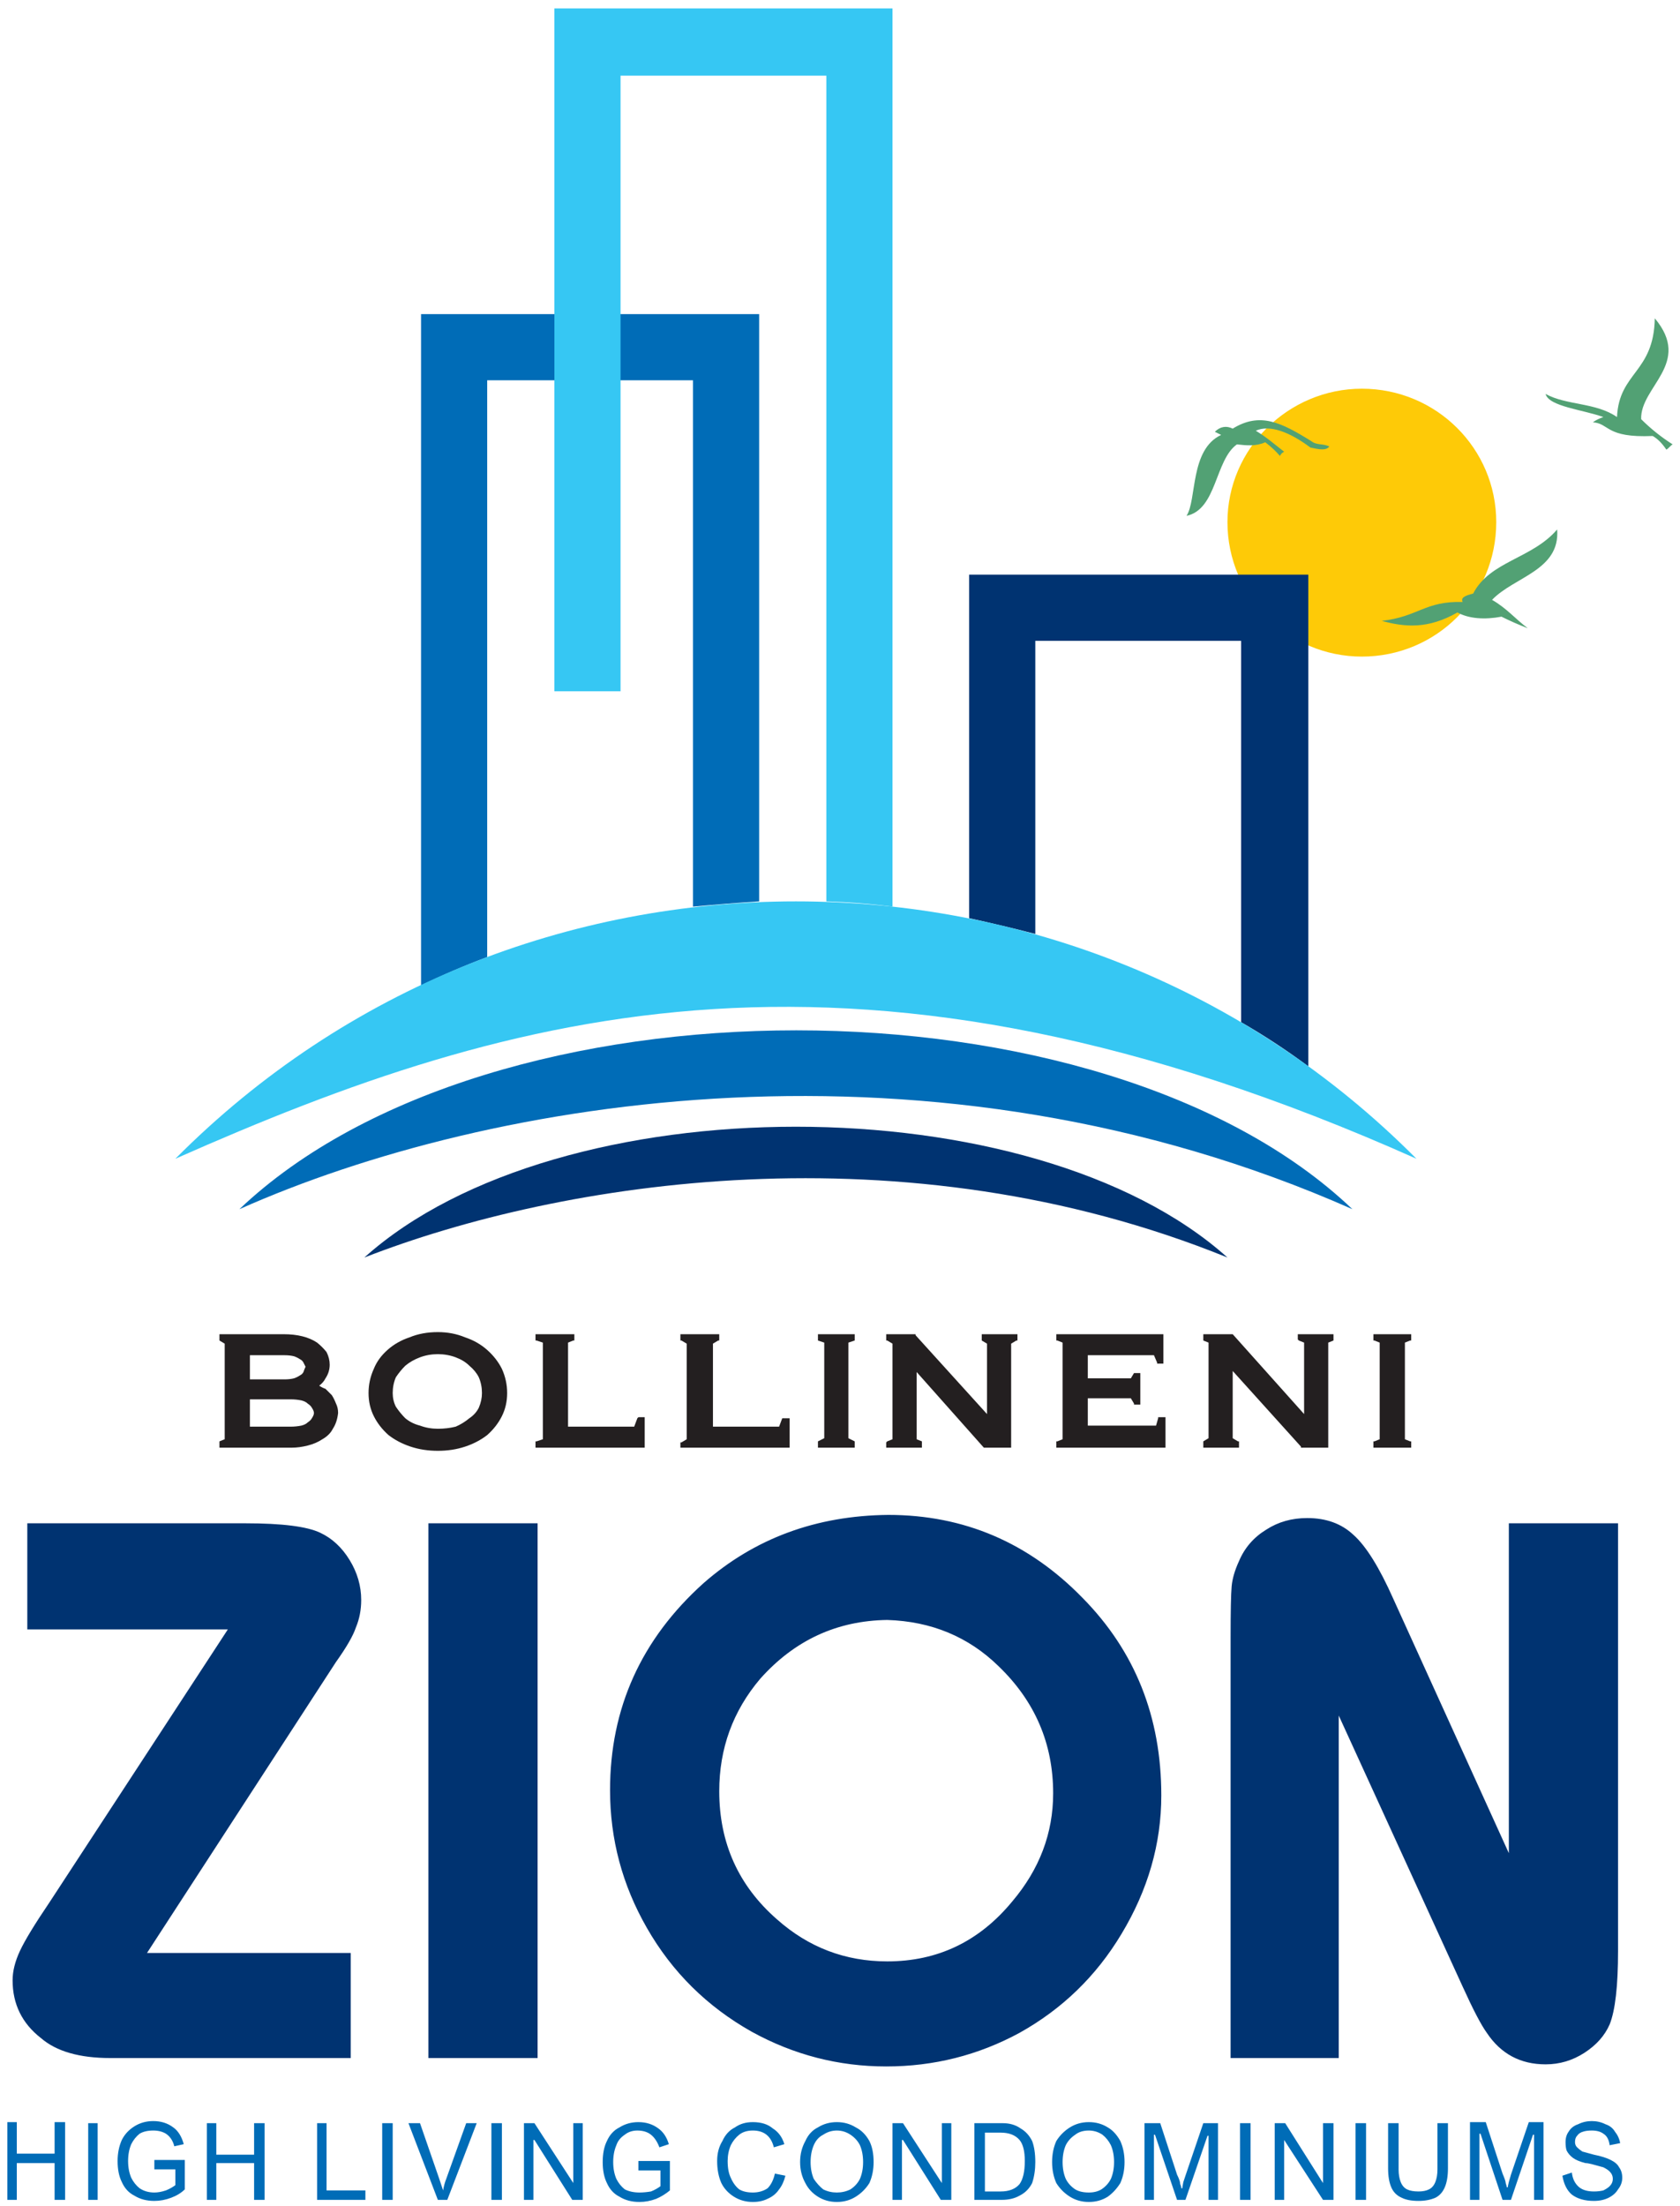 <svg xmlns="http://www.w3.org/2000/svg" width="160" height="210" version="1.2"><style>.s1{fill:#003371}.s2{fill:#006cb7}.s3{fill:#36c7f3}.s4{fill:#52a174}</style><g id="Layer 1"><path id="&lt;Path&gt;" d="M129.7 37c7.1 0 12.8 5.7 12.8 12.7 0 7.1-5.7 12.8-12.8 12.8-7 0-12.8-5.7-12.8-12.8 0-7 5.8-12.7 12.8-12.7z" style="fill:#feca07"/><path d="M92.3 87.4V54.7h32.3v46.8q-3.1-2.3-6.4-4.2V61H98.6v27.9q-3.1-.8-6.3-1.5z" class="s1"/><path d="M66 86.3V36.2H46.4v54.9q-3.2 1.2-6.3 2.7V29.9h32.2v55.9q-3.1.2-6.3.5z" class="s2"/><path d="M78.7 85.8V7.2H59.1v58.6h-6.3V.8H85v85.5q-3.1-.4-6.3-.5z" class="s3"/><path d="M16.7 110.3C33 93.9 54.4 85.8 75.8 85.8s42.8 8.1 59.1 24.5C81.8 86.6 49 96 16.7 110.3z" class="s3"/><path d="M22.8 115.1c23.9-22.7 82.2-22.7 106 0-40-17.7-82.2-10.6-106 0z" class="s2"/><path d="M34.7 119.7c18.5-16.6 63.7-16.6 82.2 0-30.8-12.5-63.5-7.3-82.2 0z" class="s1"/><path d="M147.2 37.5c2 1.1 4.8.8 6.8 2.2.2-4.3 3.5-4.2 3.6-9.4 3.6 4.3-1.4 6.5-1.3 9.6.9.9 1.9 1.7 3 2.4-.2.1-.4.4-.6.5q-.6-.9-1.3-1.3c-4.5.2-4.1-1.2-5.7-1.3q.4-.3 1-.5c-1.9-.7-5.2-1-5.5-2.2zM113 49.1c1-1.5.3-6.3 3.3-7.7l-.6-.3c.5-.5 1.1-.6 1.7-.3 2.6-1.6 4.6-.6 7.5 1.2.5.4 1.1.2 1.7.5-.3.4-.9.3-1.8.1-2-1.5-3.9-2.2-5.2-1.6 1 .6 1.8 1.3 2.7 2-.2.1-.3.2-.4.4q-.6-.7-1.4-1.3c-.9.4-1.8.3-2.7.2-2.1 1.5-1.9 6.2-4.8 6.8zM131.6 59.1c3.5-.4 4.1-1.9 7.7-1.8-.2-.4.2-.6 1-.8 1.6-3.1 5.6-3.3 8-6.1.3 3.9-4.1 4.5-6.2 6.7 1.4.8 2.2 1.8 3.4 2.7q-1.3-.5-2.5-1.1c-1.6.3-3.1.2-4.2-.4-2.8 1.6-5 1.4-7.2.8z" class="s4"/><path id="&lt;Compound Path&gt;" fill-rule="evenodd" d="M154.1 145v40.7q0 5-.8 7-.7 1.6-2.4 2.7t-3.7 1.1q-3.6 0-5.6-3-.8-1.1-2.3-4.4l-11.8-25.8v32.6h-10.3v-40q0-3.8.1-4.9.1-1.1.7-2.4.8-1.9 2.6-3 1.7-1.1 3.9-1.1 2.7 0 4.4 1.6 1.8 1.6 3.8 6.1l11 24.2V145zm-69.5-.8q10.8 0 18.5 7.9 7.5 7.6 7.5 18.8 0 6.9-3.8 13.2-3.6 6-9.7 9.4-5.9 3.2-12.7 3.2-6.8 0-12.8-3.3-6.4-3.6-10-9.9-3.5-6.1-3.5-13.1 0-11.7 8.9-19.7 7.3-6.4 17.6-6.5zm-.1 10q-7.2.1-12.1 5.6-3.9 4.6-3.9 10.7 0 7.4 5.5 12.2 4.5 4 10.5 4 7.2 0 11.9-5.7 3.9-4.6 3.9-10.3 0-7.1-5.2-12.1-4.3-4.2-10.6-4.4zM51.2 145v50.9H40.8V145zm-17.8 40.9v10H10.5q-4.4 0-6.6-1.9-2.7-2.1-2.7-5.5 0-1.3.7-2.8.7-1.5 2.8-4.6l17-26H2.6V145h20.8q5.2 0 7.1.9 1.7.8 2.8 2.6 1.1 1.8 1.1 3.8 0 1.4-.5 2.6-.4 1.2-1.9 3.3l-18 27.7z" class="s1"/><path fill-rule="evenodd" d="M153.3 204.2q-.1-.8-.6-1.1-.4-.3-1.1-.3-.5 0-.8.1-.4.1-.6.4-.2.2-.2.6 0 .3.2.5t.5.4q.4.1 1.1.3 1 .2 1.6.5.6.3.8.7.3.4.3 1t-.4 1.1q-.3.5-.9.8-.6.3-1.4.3-1.3 0-2.1-.6-.7-.6-.9-1.8l.9-.3q.1.9.7 1.4.5.4 1.4.4.5 0 .9-.1.4-.2.6-.4.3-.3.3-.7 0-.4-.3-.7-.2-.2-.6-.4-.4-.1-1.1-.3-.4-.1-.6-.1-.8-.2-1.2-.5-.4-.3-.6-.7-.1-.3-.1-.8 0-.6.3-1 .3-.5.9-.7.6-.3 1.3-.3.7 0 1.3.3.6.2.9.7.4.5.5 1.1l-1 .2zm-10.2 2.7q.3.7.3.9.1.3.1.4h.1q0-.1.1-.5l.2-.7 1.7-5h1.4v7.4h-.9v-6.2h-.1l-2.1 6.2h-.8l-2.1-6.3h-.1v6.3h-.9V202h1.5zm-9.9-.4q0 .7.2 1.2t.6.7q.4.2 1.1.2.6 0 1-.2t.6-.7q.2-.5.2-1.2v-4.4h1v4.3q0 1.1-.3 1.8t-.9 1q-.7.3-1.6.3-1 0-1.6-.3-.7-.3-1-1-.3-.7-.3-1.8v-4.3h1zm-3.1 2.9h-1v-7.3h1zm-4.1-1.6v-5.7h1v7.3h-1l-3.7-5.7v5.7h-.9v-7.3h1zm-6.9 1.6h-1v-7.3h1zm-7-2.4q.3.6.3.9.1.2.1.4h.1q0-.1.1-.6l.2-.6 1.7-5h1.4v7.3h-.9v-6.1h-.1l-2.1 6.1h-.8l-2.1-6.2h-.1v6.2h-.9v-7.3h1.5zm-11.9-1.2q0-1.1.4-2 .5-.8 1.3-1.3t1.8-.5q1 0 1.8.5.7.4 1.2 1.3.4.9.4 2t-.4 2q-.5.8-1.2 1.3-.8.5-1.8.5t-1.8-.5q-.8-.5-1.3-1.3-.4-.9-.4-2zm3.5-3q-.8 0-1.3.4-.6.4-.9 1-.3.7-.3 1.6 0 .9.3 1.6.3.6.9 1 .5.3 1.3.3.7 0 1.2-.3.6-.4.9-1 .3-.7.3-1.6 0-.9-.3-1.6-.3-.6-.8-1-.6-.4-1.3-.4zm-5.1 3q0 1.1-.3 2-.4.8-1.2 1.2-.7.4-1.7.4h-2.6v-7.3h2.7q1 0 1.7.5.7.4 1.1 1.2.3.8.3 2zm-1-.1q0-1.4-.5-2-.6-.7-1.8-.7h-1.5v5.6h1.5q1.2 0 1.8-.7.5-.7.5-2.2zm-7.9 2.1v-5.7h.9v7.3h-1l-3.6-5.7h-.1v5.7H85v-7.3h1zm-13.5-2q0-1.1.5-2 .4-.9 1.2-1.3.8-.5 1.8-.5t1.8.5q.8.4 1.3 1.3.4.8.4 2 0 1.1-.4 2-.5.8-1.3 1.3t-1.8.5q-1 0-1.8-.5t-1.2-1.3q-.5-.9-.5-2zm3.5-3q-.7 0-1.3.4-.6.3-.9 1-.3.7-.3 1.6 0 .9.3 1.6.4.6.9 1 .6.3 1.3.3.7 0 1.3-.3.6-.4.9-1 .3-.7.3-1.6 0-.9-.3-1.6-.3-.6-.9-1-.6-.4-1.3-.4zm-8 0q-.8 0-1.3.4t-.8 1q-.3.7-.3 1.5 0 1 .3 1.6.3.7.8 1.1.5.3 1.3.3t1.4-.4q.5-.5.7-1.4l1 .2q-.2.8-.6 1.3-.4.6-1.1.9-.6.3-1.4.3-1 0-1.8-.5t-1.2-1.3q-.4-.9-.4-2.1 0-1.1.5-1.9.4-.9 1.2-1.3.7-.5 1.7-.5 1.2 0 1.9.6.8.5 1.1 1.5l-1 .3q-.2-.8-.7-1.2-.5-.4-1.3-.4zm-11 0q-.7 0-1.2.4-.6.4-.8 1-.3.7-.3 1.6 0 .9.3 1.6.3.6.8 1 .6.3 1.4.3.5 0 1.1-.1.5-.2.9-.5v-1.5h-2.1v-.9h3v2.8q-.6.5-1.3.8-.8.3-1.6.3-1.1 0-1.9-.5-.8-.4-1.2-1.3-.4-.8-.4-2t.4-2q.4-.9 1.2-1.3.8-.5 1.8-.5 1.1 0 1.9.6.7.5 1 1.5l-.9.3q-.3-.8-.8-1.2-.5-.4-1.3-.4zm-6.1 5v-5.7h.9v7.3h-1l-3.6-5.7h-.1v5.7h-.9v-7.3h1zm-6.8 1.6h-1v-7.3h1zm-6-2.1.2.6.2.6q.1-.6.3-1.1l1.9-5.3h1l-2.8 7.3h-.9l-2.8-7.3H40zm-4.4 2.1h-1v-7.3h1zm-6.3-.9h3.7v.9h-4.6v-7.3h.9zm-10.5-3.4h3.6v-3h1v7.3h-1v-3.5h-3.6v3.5h-.9v-7.3h.9zm-6-2.3q-.8 0-1.3.3-.5.4-.8 1-.3.7-.3 1.6 0 .9.3 1.6.3.6.8 1 .6.4 1.4.4.5 0 1.1-.2.5-.2.9-.5v-1.5h-2v-.9h2.9v2.8q-.5.5-1.3.8-.8.3-1.6.3-1.1 0-1.9-.5-.8-.4-1.2-1.3-.4-.8-.4-2 0-1.1.4-2 .4-.8 1.2-1.3.8-.5 1.8-.5 1.1 0 1.9.6.7.5 1 1.6l-.9.2q-.2-.8-.8-1.2-.5-.3-1.2-.3zm-5.3 6.6h-.9v-7.3h.9zM1.6 205h3.6v-3h1v7.4h-1v-3.5H1.6v3.5H.7V202h.9z" class="s2"/><path fill-rule="evenodd" d="M27.8 137.8h-6.9v-.6l.5-.2v-9.1l-.5-.3v-.6H27q1 0 1.8.2t1.4.6q.5.4.9.9.3.6.3 1.2 0 .7-.4 1.3-.2.4-.6.7.3.2.6.3l.6.6q.2.3.4.8.2.4.2.9-.1.9-.5 1.5-.3.6-1 1-.6.4-1.4.6-.8.2-1.5.2zm-4-2h3.9q.5 0 1-.1.4-.1.6-.3.3-.2.4-.4.2-.3.2-.5t-.2-.5q-.1-.2-.4-.4-.2-.2-.6-.3-.5-.1-1-.1h-3.9zm17.9 2.3q-1.4 0-2.6-.4-1.2-.4-2.1-1.1-.9-.8-1.4-1.8-.5-1-.5-2.2 0-1.2.5-2.3.4-1 1.3-1.8t2.1-1.2q1.2-.5 2.7-.5 1.4 0 2.6.5 1.2.4 2.1 1.2.9.8 1.4 1.8.5 1.1.5 2.3 0 1.2-.5 2.2-.5 1-1.4 1.8-.9.7-2.1 1.1-1.2.4-2.6.4zm0-9.2q-.9 0-1.7.3-.8.3-1.4.8-.5.5-.9 1.1-.3.7-.3 1.5 0 .7.3 1.3.4.6.9 1.1.6.5 1.4.7.8.3 1.7.3.9 0 1.7-.2.7-.3 1.3-.8.6-.4.9-1 .3-.7.3-1.4 0-.8-.3-1.5-.3-.6-.9-1.1-.5-.5-1.3-.8-.8-.3-1.7-.3zm19.7 8.9H51v-.6h.1l.6-.2v-9.2l-.6-.2H51v-.6h3.7v.6h-.1l-.5.2v8h6.3l.3-.8.1-.1h.6zm13.8 0H64.8v-.5h.1l.5-.3v-9.1l-.5-.3h-.1v-.6h3.7v.6h-.1l-.5.3v7.9h6.3l.3-.8h.7zm6.2 0h-3.5v-.6l.6-.3v-9.1l-.6-.2v-.6h3.5v.6l-.6.2v9.1l.6.3zm53 0h-3.6v-.6h.1l.5-.2v-9.2l-.5-.2h-.1v-.6h3.6v.6h-.1l-.5.2v9.2l.5.2h.1zm-38.1 0h-2.6l-6.4-7.2v6.4l.5.2v.6h-3.4v-.5l.1-.1.5-.2v-9.1l-.5-.3h-.1v-.6h2.8v.1l6.8 7.5v-6.7l-.5-.3v-.6h3.4v.6h-.1l-.5.3zm30.2 0h-2.6v-.1l-6.5-7.2v6.4l.5.3h.1v.6h-3.4v-.6l.5-.3v-9.1l-.5-.2v-.6h2.8l6.8 7.6v-6.8l-.5-.2-.1-.1v-.5h3.4v.6l-.5.2zm-15.5 0h-10.4v-.6h.1l.5-.2v-9.2l-.5-.2h-.1v-.6h10.2v2.8h-.6v-.1l-.3-.7h-6.3v2.2h4.1l.3-.5h.6v3h-.6v-.1l-.3-.5h-4.1v2.6h6.5l.2-.7v-.1h.7zm-87.2-6.5h3.3q.5 0 .9-.1.3-.1.6-.3.2-.1.3-.3.1-.3.2-.5l-.2-.4q-.1-.2-.3-.3-.3-.2-.6-.3-.4-.1-.9-.1h-3.3z" style="fill:#231f20"/></g></svg>